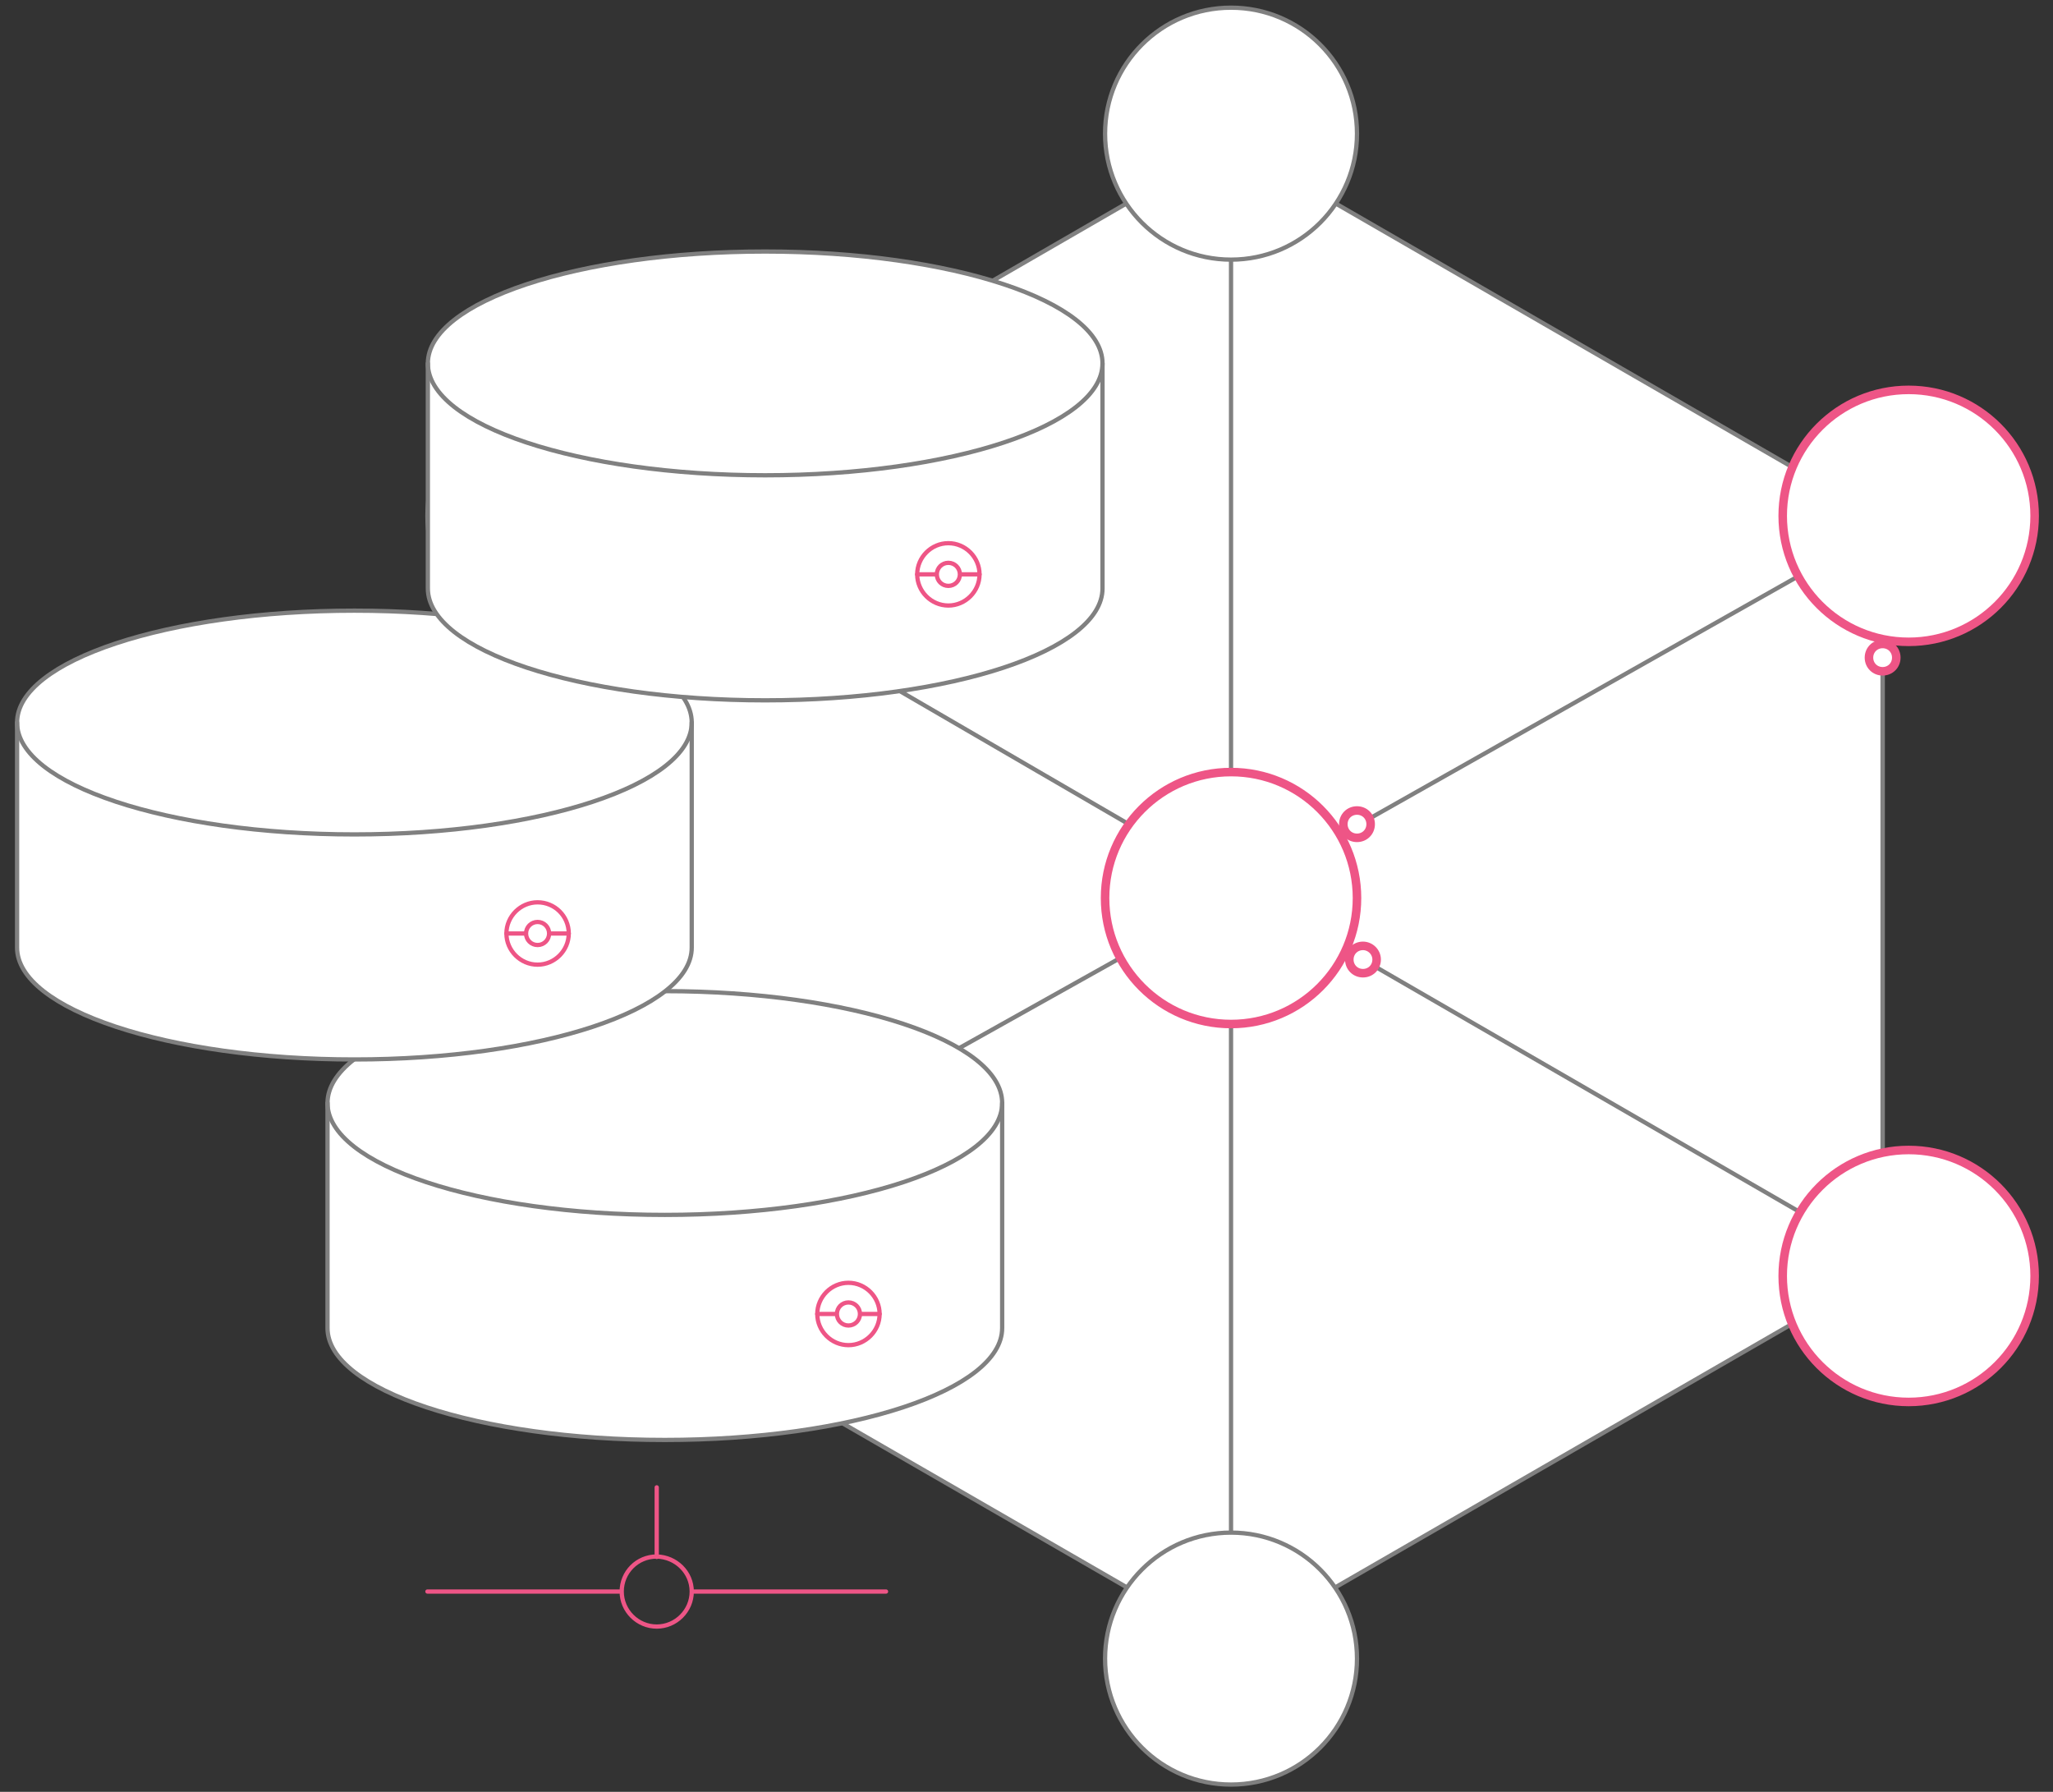 <svg version="1.1" id="Layer_1" xmlns="http://www.w3.org/2000/svg" x="0" y="0" viewBox="0 0 480.8 419.6" xml:space="preserve">
  <rect x="0" y="0" width="480.8" height="419.6" fill="#333333" stroke="none"/>
  <style>
    .dbhigh0{fill:#fff;stroke:gray}.dbhigh0,.dbhigh1,.dbhigh2,.dbhigh3,.dbhigh4{stroke-linecap:round;stroke-linejoin:round;stroke-miterlimit:10}.dbhigh1{fill:none;stroke:gray}.dbhigh2,.dbhigh3,.dbhigh4{stroke:#ee5586}.dbhigh2{stroke-width:2;fill:#fff}.dbhigh3,.dbhigh4{fill:none}.dbhigh4{fill:#fff;stroke-width:2}
  </style>
  <path class="dbhigh0" d="M135.8 121.6l152.5-88.1 152.6 88.1v176.2l-152.6 88-152.5-88z"/>
  <path class="dbhigh1" d="M315.2 222.4L421.8 284M157.7 131L264 192.8M262.6 224.2l-108.1 60.5M420.7 135.2l-106.9 60.4M288.3 239.8v119.1M440.9 150.1V270M288.3 61.3v119.5"/>
  <path id="svg-concept" class="dbhigh2" d="M317.8 210.3c0 16.3-13.2 29.5-29.5 29.5s-29.5-13.2-29.5-29.5 13.2-29.5 29.5-29.5 29.5 13.2 29.5 29.5zM476.5 120.8c0 16.3-13.2 29.5-29.5 29.5s-29.5-13.2-29.5-29.5 13.2-29.5 29.5-29.5 29.5 13.2 29.5 29.5z"/>
  <path class="dbhigh0" d="M317.8 31.3c0 16.3-13.2 29.5-29.5 29.5s-29.5-13.2-29.5-29.5S272 1.8 288.3 1.8s29.5 13.2 29.5 29.5zM159.1 120.8c0 16.3-13.2 29.5-29.5 29.5s-29.5-13.2-29.5-29.5 13.2-29.5 29.5-29.5 29.5 13.2 29.5 29.5zM159.1 298.8c0 16.3-13.2 29.5-29.5 29.5s-29.5-13.2-29.5-29.5 13.2-29.5 29.5-29.5 29.5 13.2 29.5 29.5zM317.8 388.4c0 16.3-13.2 29.5-29.5 29.5s-29.5-13.2-29.5-29.5 13.2-29.5 29.5-29.5 29.5 13.2 29.5 29.5z"/>
  <path id="svg-concept" class="dbhigh2" d="M476.5 298.8c0 16.3-13.2 29.5-29.5 29.5s-29.5-13.2-29.5-29.5 13.2-29.5 29.5-29.5 29.5 13.2 29.5 29.5z"/>
  <g>
    <path class="dbhigh0" d="M234.7 311c0 14.5-35.4 26.2-79 26.2s-79-11.7-79-26.2v-52.7c0-14.5 35.4-26.2 79-26.2s79 11.7 79 26.2V311z"/>
    <path id="svg-concept" class="dbhigh3" d="M206 307.7c0 4-3.3 7.3-7.3 7.3s-7.3-3.3-7.3-7.3 3.3-7.3 7.3-7.3 7.3 3.3 7.3 7.3z"/>
    <path id="svg-concept" class="dbhigh3" d="M201.4 307.7c0 1.5-1.2 2.7-2.7 2.7-1.5 0-2.7-1.2-2.7-2.7s1.2-2.7 2.7-2.7c1.5 0 2.7 1.2 2.7 2.7zM206 307.7h-4.6M195.9 307.7h-4.5"/>
    <path class="dbhigh1" d="M234.7 258.3c0 14.5-35.4 26.2-79 26.2s-79-11.7-79-26.2"/>
    <path id="svg-concept" class="dbhigh3" d="M162 372.7c0 4.5-3.7 8.2-8.2 8.2-4.5 0-8.2-3.7-8.2-8.2 0-4.5 3.6-8.2 8.2-8.2 4.5.1 8.2 3.7 8.2 8.2zM153.8 348.3v16.3M100.1 372.7h45.5M162 372.7h45.5"/>
  </g>
  <g>
    <path class="dbhigh0" d="M162 221.9c0 14.5-35.4 26.2-79 26.2S4 236.4 4 221.9v-52.7C4 154.7 39.4 143 83 143s79 11.7 79 26.2v52.7z"/>
    <path id="svg-concept" class="dbhigh3" d="M133.2 218.6c0 4-3.3 7.3-7.3 7.3s-7.3-3.3-7.3-7.3 3.3-7.3 7.3-7.3 7.3 3.2 7.3 7.3z"/>
    <path id="svg-concept" class="dbhigh3" d="M128.6 218.6c0 1.5-1.2 2.7-2.7 2.7-1.5 0-2.7-1.2-2.7-2.7 0-1.5 1.2-2.7 2.7-2.7 1.5 0 2.7 1.2 2.7 2.7zM133.2 218.6h-4.6M123.2 218.6h-4.6"/>
    <path class="dbhigh1" d="M162 169.2c0 14.5-35.4 26.2-79 26.2S4 183.7 4 169.2"/>
    <animateMotion path="M0, 0 73 0 73 38 38" begin="0s" dur="3s" fill="freeze"/>
  </g>
  <g>
    <path class="dbhigh0" d="M258.2 137.8c0 14.5-35.4 26.2-79 26.2s-79-11.7-79-26.2V85.1c0-14.5 35.4-26.2 79-26.2s79 11.7 79 26.2v52.7z"/>
    <path id="svg-concept" class="dbhigh3" d="M229.4 134.5c0 4-3.3 7.3-7.3 7.3s-7.3-3.3-7.3-7.3 3.3-7.3 7.3-7.3 7.3 3.3 7.3 7.3z"/>
    <path id="svg-concept" class="dbhigh3" d="M224.8 134.5c0 1.5-1.2 2.7-2.7 2.7-1.5 0-2.7-1.2-2.7-2.7 0-1.5 1.2-2.7 2.7-2.7 1.5 0 2.7 1.2 2.7 2.7zM229.4 134.5h-4.6M219.4 134.5h-4.6"/>
    <path class="dbhigh1" d="M258.2 85.1c0 14.5-35.4 26.2-79 26.2s-79-11.7-79-26.2"/>
    <animateMotion path="M0, 0 -23 0 -23 71 71" begin="3s" dur="2s" fill="freeze"/>
  </g>
  <g>
    <path id="svg-concept" class="dbhigh4" d="M321 193c0 1.8-1.4 3.2-3.2 3.2-1.8 0-3.2-1.4-3.2-3.2s1.4-3.2 3.2-3.2c1.8 0 3.2 1.4 3.2 3.2z"/>
    <animateMotion path="M0 0 97 -55 0 0" begin="0s" dur="5s" repeatCount="indefinite"/>
  </g>
  <g>
    <path id="svg-concept" class="dbhigh4" d="M322.4 224.7c0 1.8-1.4 3.2-3.2 3.2-1.8 0-3.2-1.4-3.2-3.2s1.4-3.2 3.2-3.2c1.7 0 3.2 1.4 3.2 3.2z"/>
    <animateMotion path="M0 0 97 55 0 0" begin="0s" dur="3s" repeatCount="indefinite"/>
  </g>
  <g>
    <path id="svg-concept" class="dbhigh4" d="M444.1 154c0 1.8-1.4 3.2-3.2 3.2-1.8 0-3.2-1.4-3.2-3.2s1.4-3.2 3.2-3.2c1.8 0 3.2 1.4 3.2 3.2z"/>
    <animateMotion path="M0, 110 0 0 0 110" begin="0s" dur="3s" repeatCount="indefinite"/>
  </g>
</svg>

